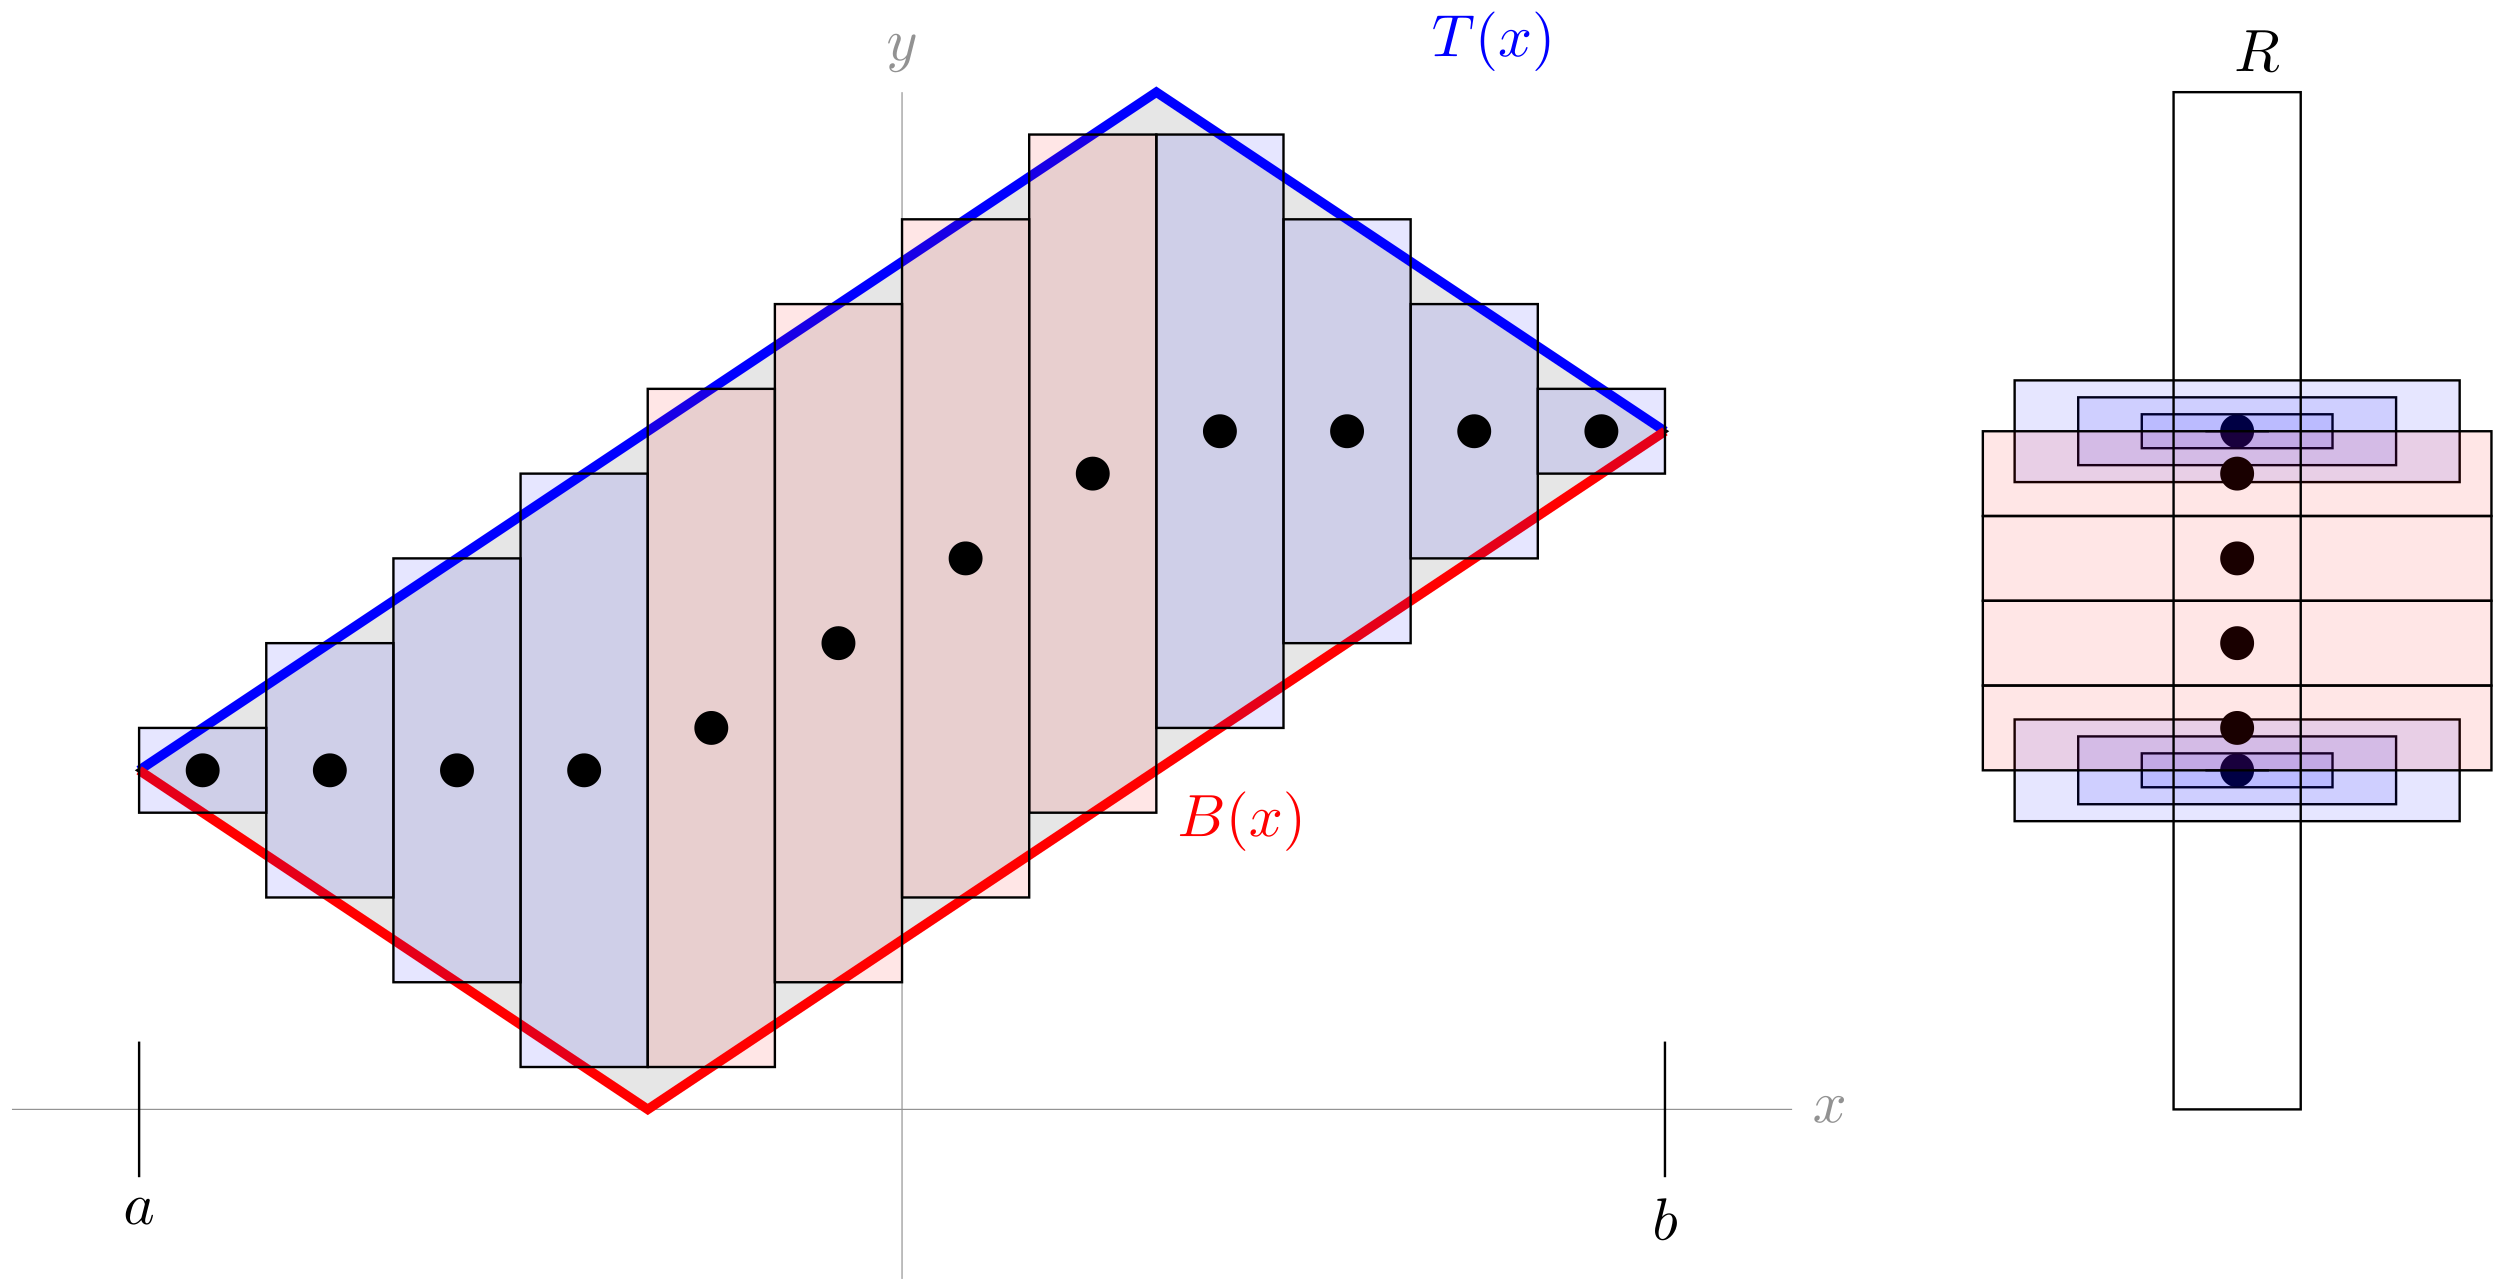 <svg xmlns="http://www.w3.org/2000/svg" xmlns:xlink="http://www.w3.org/1999/xlink" version="1.1" width="418" height="215" viewBox="0 0 418 215">
<defs>
<path id="font_1_6" d="M.334 .302C.34 .328 .363 .42 .433 .42 .438 .42 .462 .42 .483 .407 .455 .402 .435 .377 .435 .353 .435 .337 .446 .318 .473 .318 .495 .318 .527 .336 .527 .376 .527 .428 .468 .442 .434 .442 .376 .442 .341 .389 .329 .366 .304 .432 .25 .442 .221 .442 .117 .442 .06 .313 .06 .288 .06 .278 .07 .278 .072 .278 .08 .278 .083 .28 .085 .289 .119 .395 .185 .42 .219 .42 .238 .42 .273 .411 .273 .353 .273 .322 .256 .255 .219 .115 .203 .053 .168 .011 .124 .011 .118 .011 .095 .011 .074 .024 .099 .029 .121 .05 .121 .078 .121 .105 .099 .113 .084 .113 .054 .113 .029 .087 .029 .055 .029 .009 .079-.011 .123-.011 .189-.011 .225 .059 .228 .065 .24 .028 .276-.011 .336-.011 .439-.011 .496 .118 .496 .143 .496 .153 .487 .153 .484 .153 .475 .153 .473 .149 .471 .142 .438 .035 .37 .011 .338 .011 .299 .011 .283 .043 .283 .077 .283 .099 .289 .121 .3 .165L.334 .302Z"/>
<path id="font_1_7" d="M.486 .381C.49 .395 .49 .397 .49 .404 .49 .422 .476 .431 .461 .431 .451 .431 .435 .425 .426 .41 .424 .405 .416 .374 .412 .356 .405 .33 .398 .303 .392 .276L.347 .096C.343 .081 .3 .011 .234 .011 .183 .011 .172 .055 .172 .092 .172 .138 .189 .2 .223 .288 .239 .329 .243 .34 .243 .36 .243 .405 .211 .442 .161 .442 .066 .442 .029 .297 .029 .288 .029 .278 .039 .278 .041 .278 .051 .278 .052 .28 .057 .296 .084 .39 .124 .42 .158 .42 .166 .42 .183 .42 .183 .388 .183 .363 .173 .337 .166 .318 .126 .212 .108 .155 .108 .108 .108 .019 .171-.011 .23-.011 .269-.011 .303 .006 .331 .034 .318-.018 .306-.067 .266-.12 .24-.154 .202-.183 .156-.183 .142-.183 .097-.18 .08-.141 .096-.141 .109-.141 .123-.129 .133-.12 .143-.107 .143-.088 .143-.057 .116-.053 .106-.053 .083-.053 .05-.069 .05-.118 .05-.168 .094-.205 .156-.205 .259-.205 .362-.114 .39-.001L.486 .381Z"/>
<path id="font_1_3" d="M.427 .607C.434 .635 .438 .641 .45 .644 .459 .646 .492 .646 .513 .646 .614 .646 .659 .642 .659 .564 .659 .549 .655 .51 .651 .484 .65 .48 .648 .468 .648 .465 .648 .459 .651 .452 .66 .452 .671 .452 .673 .46 .675 .475L.702 .649C.703 .653 .704 .663 .704 .666 .704 .677 .694 .677 .677 .677H.122C.098 .677 .097 .676 .09 .657L.03 .481C.029 .479 .024 .465 .024 .463 .024 .457 .029 .452 .036 .452 .046 .452 .047 .457 .053 .473 .107 .628 .133 .646 .281 .646H.32C.348 .646 .348 .642 .348 .634 .348 .628 .345 .616 .344 .613L.21 .079C.201 .042 .198 .031 .091 .031 .055 .031 .049 .031 .049 .012 .049 0 .06 0 .066 0 .093 0 .121 .002 .148 .002 .176 .002 .205 .003 .233 .003 .261 .003 .289 .002 .316 .002 .345 .002 .375 0 .403 0 .413 0 .425 0 .425 .02 .425 .031 .417 .031 .391 .031 .366 .031 .353 .031 .327 .033 .298 .036 .29 .039 .29 .055 .29 .056 .29 .061 .294 .076L.427 .607Z"/>
<path id="font_2_1" d="M.331-.24C.331-.237 .331-.235 .314-.218 .189-.092 .157 .097 .157 .25 .157 .424 .195 .598 .318 .723 .331 .735 .331 .737 .331 .74 .331 .747 .327 .75 .321 .75 .311 .75 .221 .682 .162 .555 .111 .445 .099 .334 .099 .25 .099 .172 .11 .051 .165-.062 .225-.185 .311-.25 .321-.25 .327-.25 .331-.247 .331-.24Z"/>
<path id="font_2_2" d="M.289 .25C.289 .328 .278 .449 .223 .562 .163 .685 .077 .75 .067 .75 .061 .75 .057 .746 .057 .74 .057 .737 .057 .735 .076 .717 .174 .618 .231 .459 .231 .25 .231 .079 .194-.097 .07-.223 .057-.235 .057-.237 .057-.24 .057-.246 .061-.25 .067-.25 .077-.25 .167-.182 .226-.055 .277 .055 .289 .166 .289 .25Z"/>
<path id="font_1_1" d="M.16 .078C.15 .039 .148 .031 .069 .031 .052 .031 .042 .031 .042 .011 .042 0 .051 0 .069 0H.426C.584 0 .702 .118 .702 .216 .702 .288 .644 .346 .547 .357 .651 .376 .756 .45 .756 .545 .756 .619 .69 .683 .57 .683H.234C.215 .683 .205 .683 .205 .663 .205 .652 .214 .652 .233 .652 .235 .652 .254 .652 .271 .65 .289 .648 .298 .647 .298 .634 .298 .63 .297 .627 .294 .615L.16 .078M.311 .366 .373 .614C.382 .649 .384 .652 .427 .652H.556C.644 .652 .665 .593 .665 .549 .665 .461 .579 .366 .457 .366H.311M.266 .031C.252 .031 .25 .031 .244 .032 .234 .033 .231 .034 .231 .042 .231 .045 .231 .047 .236 .065L.305 .344H.494C.59 .344 .609 .27 .609 .227 .609 .128 .52 .031 .402 .031H.266Z"/>
<path id="font_1_4" d="M.373 .378C.355 .415 .326 .442 .281 .442 .164 .442 .04 .295 .04 .149 .04 .055 .095-.011 .173-.011 .193-.011 .243-.007 .303 .064 .311 .022 .346-.011 .394-.011 .429-.011 .452 .012 .468 .044 .485 .08 .498 .141 .498 .143 .498 .153 .489 .153 .486 .153 .476 .153 .475 .149 .472 .135 .455 .07 .437 .011 .396 .011 .369 .011 .366 .037 .366 .057 .366 .079 .368 .087 .379 .131 .39 .173 .392 .183 .401 .221L.437 .361C.444 .389 .444 .391 .444 .395 .444 .412 .432 .422 .415 .422 .391 .422 .376 .4 .373 .378M.308 .119C.303 .101 .303 .099 .288 .082 .244 .027 .203 .011 .175 .011 .125 .011 .111 .066 .111 .105 .111 .155 .143 .278 .166 .324 .197 .383 .242 .42 .282 .42 .347 .42 .361 .338 .361 .332 .361 .326 .359 .32 .358 .315L.308 .119Z"/>
<path id="font_1_5" d="M.239 .683C.239 .684 .239 .694 .226 .694 .203 .694 .13 .686 .104 .684 .096 .683 .085 .682 .085 .664 .085 .652 .094 .652 .109 .652 .157 .652 .159 .645 .159 .635 .159 .628 .15 .594 .145 .573L.063 .247C.051 .197 .047 .181 .047 .146 .047 .051 .1-.011 .174-.011 .292-.011 .415 .138 .415 .282 .415 .373 .362 .442 .282 .442 .236 .442 .195 .413 .165 .382L.239 .683M.145 .305C.151 .327 .151 .329 .16 .34 .209 .405 .254 .42 .28 .42 .316 .42 .343 .39 .343 .326 .343 .267 .31 .152 .292 .114 .259 .047 .213 .011 .174 .011 .14 .011 .107 .038 .107 .112 .107 .131 .107 .15 .123 .213L.145 .305Z"/>
<path id="font_1_2" d="M.375 .614C.381 .638 .384 .648 .403 .651 .412 .652 .444 .652 .464 .652 .535 .652 .646 .652 .646 .553 .646 .519 .63 .45 .591 .411 .565 .385 .512 .353 .422 .353H.31L.375 .614M.519 .34C.62 .362 .739 .432 .739 .533 .739 .619 .649 .683 .518 .683H.233C.213 .683 .204 .683 .204 .663 .204 .652 .213 .652 .232 .652 .234 .652 .253 .652 .27 .65 .288 .648 .297 .647 .297 .634 .297 .63 .296 .627 .293 .615L.159 .078C.149 .039 .147 .031 .068 .031 .05 .031 .041 .031 .041 .011 .041-0 .053-0 .055-0 .083-0 .153 .003 .181 .003 .209 .003 .28-0 .308-0 .316-0 .328-0 .328 .02 .328 .031 .319 .031 .3 .031 .263 .031 .235 .031 .235 .049 .235 .055 .237 .06 .238 .066L.304 .331H.423C.514 .331 .532 .275 .532 .24 .532 .225 .524 .194 .518 .171 .511 .143 .502 .106 .502 .086 .502-.022 .622-.022 .635-.022 .72-.022 .755 .079 .755 .093 .755 .105 .744 .105 .743 .105 .734 .105 .732 .098 .73 .091 .705 .017 .662-0 .639-0 .606-0 .599 .022 .599 .061 .599 .092 .605 .143 .609 .175 .611 .189 .613 .208 .613 .222 .613 .299 .546 .33 .519 .34Z"/>
</defs>
<path transform="matrix(1,0,0,-1,150.82,185.49)" stroke-width=".199" stroke-linecap="butt" stroke-miterlimit="10" stroke-linejoin="miter" fill="none" stroke="#929292" d="M-148.821 0H148.821"/>
<use data-text="x" xlink:href="#font_1_6" transform="matrix(9.963,0,0,-9.963,303.066,187.635)" fill="#929292"/>
<path transform="matrix(1,0,0,-1,150.82,185.49)" stroke-width=".199" stroke-linecap="butt" stroke-miterlimit="10" stroke-linejoin="miter" fill="none" stroke="#929292" d="M0-28.347V170.081"/>
<use data-text="y" xlink:href="#font_1_7" transform="matrix(9.963,0,0,-9.963,148.199,10.043)" fill="#929292"/>
<path transform="matrix(1,0,0,-1,150.82,185.49)" d="M-127.561 56.694 42.52 170.081 127.561 113.387-42.52 0Z" fill-opacity=".1"/>
<path transform="matrix(1,0,0,-1,150.82,185.49)" stroke-width=".797" stroke-linecap="butt" stroke-miterlimit="10" stroke-linejoin="miter" fill="none" stroke="#000000" d="M-127.561 56.694 42.52 170.081 127.561 113.387-42.52 0Z"/>
<path transform="matrix(1,0,0,-1,150.82,185.49)" stroke-width="1.594" stroke-linecap="butt" stroke-miterlimit="10" stroke-linejoin="miter" fill="none" stroke="#0000ff" d="M-127.561 56.694 42.52 170.081 127.561 113.387"/>
<path transform="matrix(1,0,0,-1,150.82,185.49)" stroke-width=".399" stroke-linecap="butt" stroke-miterlimit="10" stroke-linejoin="miter" fill="none" stroke="#0000ff" d="M85.04 170.081"/>
<use data-text="T" xlink:href="#font_1_3" transform="matrix(9.963,0,0,-9.963,239.383,9.39)" fill="#0000ff"/>
<use data-text="(" xlink:href="#font_2_1" transform="matrix(9.963,0,0,-9.963,246.589,9.39)" fill="#0000ff"/>
<use data-text="x" xlink:href="#font_1_6" transform="matrix(9.963,0,0,-9.963,250.463,9.39)" fill="#0000ff"/>
<use data-text=")" xlink:href="#font_2_2" transform="matrix(9.963,0,0,-9.963,256.157,9.39)" fill="#0000ff"/>
<path transform="matrix(1,0,0,-1,150.82,185.49)" stroke-width="1.594" stroke-linecap="butt" stroke-miterlimit="10" stroke-linejoin="miter" fill="none" stroke="#ff0000" d="M-127.561 56.694-42.52 0 127.561 113.387"/>
<path transform="matrix(1,0,0,-1,150.82,185.49)" stroke-width=".399" stroke-linecap="butt" stroke-miterlimit="10" stroke-linejoin="miter" fill="none" stroke="#ff0000" d="M42.52 56.694"/>
<use data-text="B" xlink:href="#font_1_1" transform="matrix(9.963,0,0,-9.963,196.861,139.785)" fill="#ff0000"/>
<use data-text="(" xlink:href="#font_2_1" transform="matrix(9.963,0,0,-9.963,204.919,139.785)" fill="#ff0000"/>
<use data-text="x" xlink:href="#font_1_6" transform="matrix(9.963,0,0,-9.963,208.793,139.785)" fill="#ff0000"/>
<use data-text=")" xlink:href="#font_2_2" transform="matrix(9.963,0,0,-9.963,214.487,139.785)" fill="#ff0000"/>
<path transform="matrix(1,0,0,-1,150.82,185.49)" stroke-width=".399" stroke-linecap="butt" stroke-miterlimit="10" stroke-linejoin="miter" fill="none" stroke="#000000" d="M-127.561 11.339V-11.339"/>
<use data-text="a" xlink:href="#font_1_4" transform="matrix(9.963,0,0,-9.963,20.622,204.639)"/>
<path transform="matrix(1,0,0,-1,150.82,185.49)" stroke-width=".399" stroke-linecap="butt" stroke-miterlimit="10" stroke-linejoin="miter" fill="none" stroke="#000000" d="M127.561 11.339V-11.339"/>
<use data-text="b" xlink:href="#font_1_5" transform="matrix(9.963,0,0,-9.963,276.247,207.268)"/>
<path transform="matrix(1,0,0,-1,150.82,185.49)" stroke-width=".399" stroke-linecap="butt" stroke-miterlimit="10" stroke-linejoin="miter" fill="none" stroke="#000000" d="M223.231 56.694"/>
<path transform="matrix(1,0,0,-1,150.82,185.49)" d="M226.066 56.694C226.066 58.259 224.797 59.528 223.231 59.528 221.666 59.528 220.396 58.259 220.396 56.694 220.396 55.128 221.666 53.859 223.231 53.859 224.797 53.859 226.066 55.128 226.066 56.694ZM223.231 56.694"/>
<path transform="matrix(1,0,0,-1,150.82,185.49)" stroke-width=".399" stroke-linecap="butt" stroke-miterlimit="10" stroke-linejoin="miter" fill="none" stroke="#000000" d="M223.231 113.387"/>
<path transform="matrix(1,0,0,-1,150.82,185.49)" d="M226.066 113.387C226.066 114.953 224.797 116.222 223.231 116.222 221.666 116.222 220.396 114.953 220.396 113.387 220.396 111.822 221.666 110.553 223.231 110.553 224.797 110.553 226.066 111.822 226.066 113.387ZM223.231 113.387"/>
<path transform="matrix(1,0,0,-1,150.82,185.49)" d="M-127.561 49.607V63.78H-106.3V49.607ZM-106.3 63.78" fill="#0000ff" fill-opacity=".1"/>
<path transform="matrix(1,0,0,-1,150.82,185.49)" stroke-width=".399" stroke-linecap="butt" stroke-miterlimit="10" stroke-linejoin="miter" fill="none" stroke="#000000" d="M-127.561 49.607V63.78H-106.3V49.607ZM-106.3 63.78"/>
<path transform="matrix(1,0,0,-1,150.82,185.49)" stroke-width=".399" stroke-linecap="butt" stroke-miterlimit="10" stroke-linejoin="miter" fill="none" stroke="#000000" d="M-116.931 56.694"/>
<path transform="matrix(1,0,0,-1,150.82,185.49)" d="M-114.096 56.694C-114.096 58.259-115.365 59.528-116.931 59.528-118.496 59.528-119.765 58.259-119.765 56.694-119.765 55.128-118.496 53.859-116.931 53.859-115.365 53.859-114.096 55.128-114.096 56.694ZM-116.931 56.694"/>
<path transform="matrix(1,0,0,-1,150.82,185.49)" d="M217.916 56.694V56.694H228.546ZM228.546 56.694" fill="#0000ff" fill-opacity=".1"/>
<path transform="matrix(1,0,0,-1,150.82,185.49)" stroke-width=".399" stroke-linecap="butt" stroke-miterlimit="10" stroke-linejoin="miter" fill="none" stroke="#000000" d="M217.916 56.694V56.694H228.546ZM228.546 56.694"/>
<path transform="matrix(1,0,0,-1,150.82,185.49)" d="M217.916 113.387V113.387H228.546ZM228.546 113.387" fill="#0000ff" fill-opacity=".1"/>
<path transform="matrix(1,0,0,-1,150.82,185.49)" stroke-width=".399" stroke-linecap="butt" stroke-miterlimit="10" stroke-linejoin="miter" fill="none" stroke="#000000" d="M217.916 113.387V113.387H228.546ZM228.546 113.387"/>
<path transform="matrix(1,0,0,-1,150.82,185.49)" d="M127.561 106.301V120.474H106.3V106.301ZM106.3 120.474" fill="#0000ff" fill-opacity=".1"/>
<path transform="matrix(1,0,0,-1,150.82,185.49)" stroke-width=".399" stroke-linecap="butt" stroke-miterlimit="10" stroke-linejoin="miter" fill="none" stroke="#000000" d="M127.561 106.301V120.474H106.3V106.301ZM106.3 120.474"/>
<path transform="matrix(1,0,0,-1,150.82,185.49)" stroke-width=".399" stroke-linecap="butt" stroke-miterlimit="10" stroke-linejoin="miter" fill="none" stroke="#000000" d="M116.931 113.387"/>
<path transform="matrix(1,0,0,-1,150.82,185.49)" d="M119.765 113.387C119.765 114.953 118.496 116.222 116.931 116.222 115.365 116.222 114.096 114.953 114.096 113.387 114.096 111.822 115.365 110.553 116.931 110.553 118.496 110.553 119.765 111.822 119.765 113.387ZM116.931 113.387"/>
<path transform="matrix(1,0,0,-1,150.82,185.49)" d="M-106.3 35.433V77.954H-85.04V35.433ZM-85.04 77.954" fill="#0000ff" fill-opacity=".1"/>
<path transform="matrix(1,0,0,-1,150.82,185.49)" stroke-width=".399" stroke-linecap="butt" stroke-miterlimit="10" stroke-linejoin="miter" fill="none" stroke="#000000" d="M-106.3 35.433V77.954H-85.04V35.433ZM-85.04 77.954"/>
<path transform="matrix(1,0,0,-1,150.82,185.49)" stroke-width=".399" stroke-linecap="butt" stroke-miterlimit="10" stroke-linejoin="miter" fill="none" stroke="#000000" d="M-95.67 56.694"/>
<path transform="matrix(1,0,0,-1,150.82,185.49)" d="M-92.836 56.694C-92.836 58.259-94.105 59.528-95.67 59.528-97.236 59.528-98.505 58.259-98.505 56.694-98.505 55.128-97.236 53.859-95.67 53.859-94.105 53.859-92.836 55.128-92.836 56.694ZM-95.67 56.694"/>
<path transform="matrix(1,0,0,-1,150.82,185.49)" d="M207.286 53.859V59.528H239.176V53.859ZM239.176 59.528" fill="#0000ff" fill-opacity=".1"/>
<path transform="matrix(1,0,0,-1,150.82,185.49)" stroke-width=".399" stroke-linecap="butt" stroke-miterlimit="10" stroke-linejoin="miter" fill="none" stroke="#000000" d="M207.286 53.859V59.528H239.176V53.859ZM239.176 59.528"/>
<path transform="matrix(1,0,0,-1,150.82,185.49)" d="M207.286 110.552V116.222H239.176V110.552ZM239.176 116.222" fill="#0000ff" fill-opacity=".1"/>
<path transform="matrix(1,0,0,-1,150.82,185.49)" stroke-width=".399" stroke-linecap="butt" stroke-miterlimit="10" stroke-linejoin="miter" fill="none" stroke="#000000" d="M207.286 110.552V116.222H239.176V110.552ZM239.176 116.222"/>
<path transform="matrix(1,0,0,-1,150.82,185.49)" d="M106.3 92.127V134.647H85.04V92.127ZM85.04 134.647" fill="#0000ff" fill-opacity=".1"/>
<path transform="matrix(1,0,0,-1,150.82,185.49)" stroke-width=".399" stroke-linecap="butt" stroke-miterlimit="10" stroke-linejoin="miter" fill="none" stroke="#000000" d="M106.3 92.127V134.647H85.04V92.127ZM85.04 134.647"/>
<path transform="matrix(1,0,0,-1,150.82,185.49)" stroke-width=".399" stroke-linecap="butt" stroke-miterlimit="10" stroke-linejoin="miter" fill="none" stroke="#000000" d="M95.67 113.387"/>
<path transform="matrix(1,0,0,-1,150.82,185.49)" d="M98.505 113.387C98.505 114.953 97.236 116.222 95.67 116.222 94.105 116.222 92.836 114.953 92.836 113.387 92.836 111.822 94.105 110.553 95.67 110.553 97.236 110.553 98.505 111.822 98.505 113.387ZM95.67 113.387"/>
<path transform="matrix(1,0,0,-1,150.82,185.49)" d="M-85.04 21.26V92.127H-63.78V21.26ZM-63.78 92.127" fill="#0000ff" fill-opacity=".1"/>
<path transform="matrix(1,0,0,-1,150.82,185.49)" stroke-width=".399" stroke-linecap="butt" stroke-miterlimit="10" stroke-linejoin="miter" fill="none" stroke="#000000" d="M-85.04 21.26V92.127H-63.78V21.26ZM-63.78 92.127"/>
<path transform="matrix(1,0,0,-1,150.82,185.49)" stroke-width=".399" stroke-linecap="butt" stroke-miterlimit="10" stroke-linejoin="miter" fill="none" stroke="#000000" d="M-74.41 56.694"/>
<path transform="matrix(1,0,0,-1,150.82,185.49)" d="M-71.576 56.694C-71.576 58.259-72.845 59.528-74.41 59.528-75.976 59.528-77.245 58.259-77.245 56.694-77.245 55.128-75.976 53.859-74.41 53.859-72.845 53.859-71.576 55.128-71.576 56.694ZM-74.41 56.694"/>
<path transform="matrix(1,0,0,-1,150.82,185.49)" d="M196.656 51.024V62.363H249.806V51.024ZM249.806 62.363" fill="#0000ff" fill-opacity=".1"/>
<path transform="matrix(1,0,0,-1,150.82,185.49)" stroke-width=".399" stroke-linecap="butt" stroke-miterlimit="10" stroke-linejoin="miter" fill="none" stroke="#000000" d="M196.656 51.024V62.363H249.806V51.024ZM249.806 62.363"/>
<path transform="matrix(1,0,0,-1,150.82,185.49)" d="M196.656 107.718V119.057H249.806V107.718ZM249.806 119.057" fill="#0000ff" fill-opacity=".1"/>
<path transform="matrix(1,0,0,-1,150.82,185.49)" stroke-width=".399" stroke-linecap="butt" stroke-miterlimit="10" stroke-linejoin="miter" fill="none" stroke="#000000" d="M196.656 107.718V119.057H249.806V107.718ZM249.806 119.057"/>
<path transform="matrix(1,0,0,-1,150.82,185.49)" d="M85.04 77.954V148.821H63.78V77.954ZM63.78 148.821" fill="#0000ff" fill-opacity=".1"/>
<path transform="matrix(1,0,0,-1,150.82,185.49)" stroke-width=".399" stroke-linecap="butt" stroke-miterlimit="10" stroke-linejoin="miter" fill="none" stroke="#000000" d="M85.04 77.954V148.821H63.78V77.954ZM63.78 148.821"/>
<path transform="matrix(1,0,0,-1,150.82,185.49)" stroke-width=".399" stroke-linecap="butt" stroke-miterlimit="10" stroke-linejoin="miter" fill="none" stroke="#000000" d="M74.41 113.387"/>
<path transform="matrix(1,0,0,-1,150.82,185.49)" d="M77.245 113.387C77.245 114.953 75.976 116.222 74.41 116.222 72.845 116.222 71.576 114.953 71.576 113.387 71.576 111.822 72.845 110.553 74.41 110.553 75.976 110.553 77.245 111.822 77.245 113.387ZM74.41 113.387"/>
<path transform="matrix(1,0,0,-1,150.82,185.49)" d="M-63.78 7.087V106.301H-42.52V7.087ZM-42.52 106.301" fill="#0000ff" fill-opacity=".1"/>
<path transform="matrix(1,0,0,-1,150.82,185.49)" stroke-width=".399" stroke-linecap="butt" stroke-miterlimit="10" stroke-linejoin="miter" fill="none" stroke="#000000" d="M-63.78 7.087V106.301H-42.52V7.087ZM-42.52 106.301"/>
<path transform="matrix(1,0,0,-1,150.82,185.49)" stroke-width=".399" stroke-linecap="butt" stroke-miterlimit="10" stroke-linejoin="miter" fill="none" stroke="#000000" d="M-53.15 56.694"/>
<path transform="matrix(1,0,0,-1,150.82,185.49)" d="M-50.316 56.694C-50.316 58.259-51.585 59.528-53.15 59.528-54.716 59.528-55.985 58.259-55.985 56.694-55.985 55.128-54.716 53.859-53.15 53.859-51.585 53.859-50.316 55.128-50.316 56.694ZM-53.15 56.694"/>
<path transform="matrix(1,0,0,-1,150.82,185.49)" d="M186.026 48.19V65.197H260.436V48.19ZM260.436 65.197" fill="#0000ff" fill-opacity=".1"/>
<path transform="matrix(1,0,0,-1,150.82,185.49)" stroke-width=".399" stroke-linecap="butt" stroke-miterlimit="10" stroke-linejoin="miter" fill="none" stroke="#000000" d="M186.026 48.19V65.197H260.436V48.19ZM260.436 65.197"/>
<path transform="matrix(1,0,0,-1,150.82,185.49)" d="M186.026 104.884V121.891H260.436V104.884ZM260.436 121.891" fill="#0000ff" fill-opacity=".1"/>
<path transform="matrix(1,0,0,-1,150.82,185.49)" stroke-width=".399" stroke-linecap="butt" stroke-miterlimit="10" stroke-linejoin="miter" fill="none" stroke="#000000" d="M186.026 104.884V121.891H260.436V104.884ZM260.436 121.891"/>
<path transform="matrix(1,0,0,-1,150.82,185.49)" d="M63.78 63.78V162.994H42.52V63.78ZM42.52 162.994" fill="#0000ff" fill-opacity=".1"/>
<path transform="matrix(1,0,0,-1,150.82,185.49)" stroke-width=".399" stroke-linecap="butt" stroke-miterlimit="10" stroke-linejoin="miter" fill="none" stroke="#000000" d="M63.78 63.78V162.994H42.52V63.78ZM42.52 162.994"/>
<path transform="matrix(1,0,0,-1,150.82,185.49)" stroke-width=".399" stroke-linecap="butt" stroke-miterlimit="10" stroke-linejoin="miter" fill="none" stroke="#000000" d="M53.15 113.387"/>
<path transform="matrix(1,0,0,-1,150.82,185.49)" d="M55.985 113.387C55.985 114.953 54.716 116.222 53.15 116.222 51.585 116.222 50.316 114.953 50.316 113.387 50.316 111.822 51.585 110.553 53.15 110.553 54.716 110.553 55.985 111.822 55.985 113.387ZM53.15 113.387"/>
<path transform="matrix(1,0,0,-1,150.82,185.49)" d="M-42.52 7.087V120.474H-21.26V7.087ZM-21.26 120.474" fill="#ff0000" fill-opacity=".1"/>
<path transform="matrix(1,0,0,-1,150.82,185.49)" stroke-width=".399" stroke-linecap="butt" stroke-miterlimit="10" stroke-linejoin="miter" fill="none" stroke="#000000" d="M-42.52 7.087V120.474H-21.26V7.087ZM-21.26 120.474"/>
<path transform="matrix(1,0,0,-1,150.82,185.49)" stroke-width=".399" stroke-linecap="butt" stroke-miterlimit="10" stroke-linejoin="miter" fill="none" stroke="#000000" d="M-31.89 63.78"/>
<path transform="matrix(1,0,0,-1,150.82,185.49)" d="M-29.055 63.78C-29.055 65.346-30.325 66.615-31.89 66.615-33.456 66.615-34.725 65.346-34.725 63.78-34.725 62.215-33.456 60.946-31.89 60.946-30.325 60.946-29.055 62.215-29.055 63.78ZM-31.89 63.78"/>
<path transform="matrix(1,0,0,-1,150.82,185.49)" stroke-width=".399" stroke-linecap="butt" stroke-miterlimit="10" stroke-linejoin="miter" fill="none" stroke="#000000" d="M223.231 63.78"/>
<path transform="matrix(1,0,0,-1,150.82,185.49)" d="M226.066 63.78C226.066 65.346 224.797 66.615 223.231 66.615 221.666 66.615 220.396 65.346 220.396 63.78 220.396 62.215 221.666 60.946 223.231 60.946 224.797 60.946 226.066 62.215 226.066 63.78ZM223.231 63.78"/>
<path transform="matrix(1,0,0,-1,150.82,185.49)" d="M180.711 56.694V70.867H265.751V56.694ZM265.751 70.867" fill="#ff0000" fill-opacity=".1"/>
<path transform="matrix(1,0,0,-1,150.82,185.49)" stroke-width=".399" stroke-linecap="butt" stroke-miterlimit="10" stroke-linejoin="miter" fill="none" stroke="#000000" d="M180.711 56.694V70.867H265.751V56.694ZM265.751 70.867"/>
<path transform="matrix(1,0,0,-1,150.82,185.49)" d="M-21.26 21.26V134.647H0V21.26ZM0 134.647" fill="#ff0000" fill-opacity=".1"/>
<path transform="matrix(1,0,0,-1,150.82,185.49)" stroke-width=".399" stroke-linecap="butt" stroke-miterlimit="10" stroke-linejoin="miter" fill="none" stroke="#000000" d="M-21.26 21.26V134.647H0V21.26ZM0 134.647"/>
<path transform="matrix(1,0,0,-1,150.82,185.49)" stroke-width=".399" stroke-linecap="butt" stroke-miterlimit="10" stroke-linejoin="miter" fill="none" stroke="#000000" d="M-10.63 77.954"/>
<path transform="matrix(1,0,0,-1,150.82,185.49)" d="M-7.795 77.954C-7.795 79.519-9.064 80.788-10.63 80.788-12.196 80.788-13.465 79.519-13.465 77.954-13.465 76.388-12.196 75.119-10.63 75.119-9.064 75.119-7.795 76.388-7.795 77.954ZM-10.63 77.954"/>
<path transform="matrix(1,0,0,-1,150.82,185.49)" stroke-width=".399" stroke-linecap="butt" stroke-miterlimit="10" stroke-linejoin="miter" fill="none" stroke="#000000" d="M223.231 77.954"/>
<path transform="matrix(1,0,0,-1,150.82,185.49)" d="M226.066 77.954C226.066 79.519 224.797 80.788 223.231 80.788 221.666 80.788 220.396 79.519 220.396 77.954 220.396 76.388 221.666 75.119 223.231 75.119 224.797 75.119 226.066 76.388 226.066 77.954ZM223.231 77.954"/>
<path transform="matrix(1,0,0,-1,150.82,185.49)" d="M180.711 70.867V85.04H265.751V70.867ZM265.751 85.04" fill="#ff0000" fill-opacity=".1"/>
<path transform="matrix(1,0,0,-1,150.82,185.49)" stroke-width=".399" stroke-linecap="butt" stroke-miterlimit="10" stroke-linejoin="miter" fill="none" stroke="#000000" d="M180.711 70.867V85.04H265.751V70.867ZM265.751 85.04"/>
<path transform="matrix(1,0,0,-1,150.82,185.49)" d="M0 35.433V148.821H21.26V35.433ZM21.26 148.821" fill="#ff0000" fill-opacity=".1"/>
<path transform="matrix(1,0,0,-1,150.82,185.49)" stroke-width=".399" stroke-linecap="butt" stroke-miterlimit="10" stroke-linejoin="miter" fill="none" stroke="#000000" d="M0 35.433V148.821H21.26V35.433ZM21.26 148.821"/>
<path transform="matrix(1,0,0,-1,150.82,185.49)" stroke-width=".399" stroke-linecap="butt" stroke-miterlimit="10" stroke-linejoin="miter" fill="none" stroke="#000000" d="M10.63 92.127"/>
<path transform="matrix(1,0,0,-1,150.82,185.49)" d="M13.465 92.127C13.465 93.693 12.196 94.962 10.63 94.962 9.064 94.962 7.795 93.693 7.795 92.127 7.795 90.562 9.064 89.292 10.63 89.292 12.196 89.292 13.465 90.562 13.465 92.127ZM10.63 92.127"/>
<path transform="matrix(1,0,0,-1,150.82,185.49)" stroke-width=".399" stroke-linecap="butt" stroke-miterlimit="10" stroke-linejoin="miter" fill="none" stroke="#000000" d="M223.231 92.127"/>
<path transform="matrix(1,0,0,-1,150.82,185.49)" d="M226.066 92.127C226.066 93.693 224.797 94.962 223.231 94.962 221.666 94.962 220.396 93.693 220.396 92.127 220.396 90.562 221.666 89.292 223.231 89.292 224.797 89.292 226.066 90.562 226.066 92.127ZM223.231 92.127"/>
<path transform="matrix(1,0,0,-1,150.82,185.49)" d="M180.711 85.04V99.214H265.751V85.04ZM265.751 99.214" fill="#ff0000" fill-opacity=".1"/>
<path transform="matrix(1,0,0,-1,150.82,185.49)" stroke-width=".399" stroke-linecap="butt" stroke-miterlimit="10" stroke-linejoin="miter" fill="none" stroke="#000000" d="M180.711 85.04V99.214H265.751V85.04ZM265.751 99.214"/>
<path transform="matrix(1,0,0,-1,150.82,185.49)" d="M21.26 49.607V162.994H42.52V49.607ZM42.52 162.994" fill="#ff0000" fill-opacity=".1"/>
<path transform="matrix(1,0,0,-1,150.82,185.49)" stroke-width=".399" stroke-linecap="butt" stroke-miterlimit="10" stroke-linejoin="miter" fill="none" stroke="#000000" d="M21.26 49.607V162.994H42.52V49.607ZM42.52 162.994"/>
<path transform="matrix(1,0,0,-1,150.82,185.49)" stroke-width=".399" stroke-linecap="butt" stroke-miterlimit="10" stroke-linejoin="miter" fill="none" stroke="#000000" d="M31.89 106.301"/>
<path transform="matrix(1,0,0,-1,150.82,185.49)" d="M34.725 106.301C34.725 107.866 33.456 109.135 31.89 109.135 30.325 109.135 29.055 107.866 29.055 106.301 29.055 104.735 30.325 103.466 31.89 103.466 33.456 103.466 34.725 104.735 34.725 106.301ZM31.89 106.301"/>
<path transform="matrix(1,0,0,-1,150.82,185.49)" stroke-width=".399" stroke-linecap="butt" stroke-miterlimit="10" stroke-linejoin="miter" fill="none" stroke="#000000" d="M223.231 106.301"/>
<path transform="matrix(1,0,0,-1,150.82,185.49)" d="M226.066 106.301C226.066 107.866 224.797 109.135 223.231 109.135 221.666 109.135 220.396 107.866 220.396 106.301 220.396 104.735 221.666 103.466 223.231 103.466 224.797 103.466 226.066 104.735 226.066 106.301ZM223.231 106.301"/>
<path transform="matrix(1,0,0,-1,150.82,185.49)" d="M180.711 99.214V113.387H265.751V99.214ZM265.751 113.387" fill="#ff0000" fill-opacity=".1"/>
<path transform="matrix(1,0,0,-1,150.82,185.49)" stroke-width=".399" stroke-linecap="butt" stroke-miterlimit="10" stroke-linejoin="miter" fill="none" stroke="#000000" d="M180.711 99.214V113.387H265.751V99.214ZM265.751 113.387"/>
<path transform="matrix(1,0,0,-1,150.82,185.49)" stroke-width=".399" stroke-linecap="butt" stroke-miterlimit="10" stroke-linejoin="miter" fill="none" stroke="#000000" d="M212.601 0V170.081H233.861V0ZM233.861 170.081"/>
<use data-text="R" xlink:href="#font_1_2" transform="matrix(9.963,0,0,-9.963,373.527,11.88)"/>
</svg>
